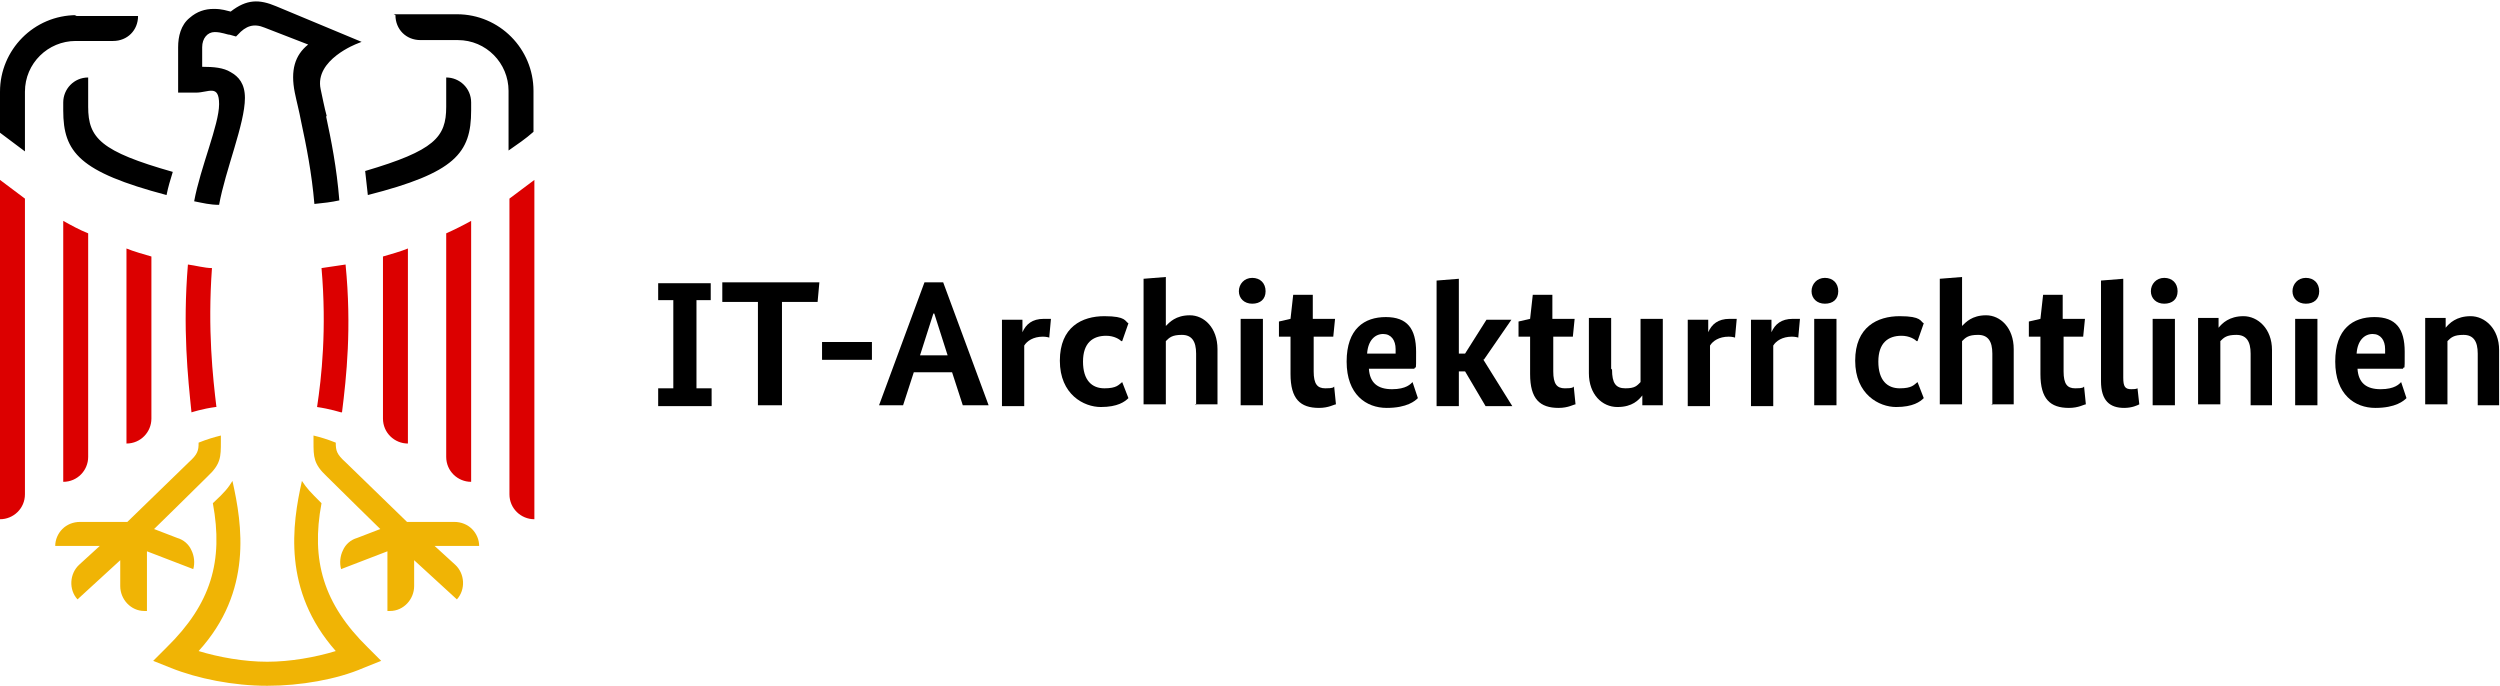 <?xml version="1.0" encoding="UTF-8"?>
<svg xmlns="http://www.w3.org/2000/svg" xmlns:xlink="http://www.w3.org/1999/xlink" xmlns:serif="http://www.serif.com/" id="Layer_1" version="1.1" viewBox="0 0 280.7 77">
  <defs>
    <style>
      .st0 {
        fill: none;
      }

      .st1 {
        fill: #dc0000;
      }

      .st2 {
        fill: #f0b405;
      }
    </style>
  </defs>
  <g id="BoundingBox">
    <rect class="st0" width="197" height="77"></rect>
  </g>
  <g id="Adler">
    <path class="st1" d="M2.8,22.2v33.3c0,1.6-1.3,2.8-2.8,2.8V20.2c.9.7,1.9,1.4,2.8,2.1ZM7.1,24.8v29.3c1.6,0,2.8-1.3,2.8-2.8v-25.1c-1-.4-1.9-.9-2.8-1.4ZM14.2,27.9v21.9c1.6,0,2.8-1.3,2.8-2.8v-18.2c-.7-.2-2.1-.6-2.8-.9ZM24.3,45.7c-.4-3.3-1-8.7-.5-15.6-.8,0-1.9-.3-2.7-.4-.6,7.2,0,12.7.4,16.6,0,0,1.2-.4,2.7-.6ZM57.2,22.2v33.3c0,1.6,1.3,2.8,2.8,2.8V20.2c-.9.7-1.9,1.4-2.8,2.1ZM50.1,26.2v25.1c0,1.6,1.3,2.8,2.8,2.8v-29.3c-.9.5-1.9,1-2.8,1.4ZM43,28.8v18.2c0,1.6,1.3,2.8,2.8,2.8v-21.9c-.7.3-2.1.7-2.8.9ZM38.4,46.3c.5-4,1.1-9.5.4-16.6-.8.1-1.9.3-2.7.4.6,6.9,0,12.3-.5,15.6,1.4.2,2.7.6,2.7.6Z"></path>
    <path class="st2" d="M16.2,68.6c-1.5,0-2.7-1.3-2.7-2.8v-2.9l-4.8,4.4c-1-1.1-.9-2.9.2-3.9l2.3-2.1h-5c0-.7.3-1.4.8-1.9.5-.5,1.2-.8,2-.8h5.3l6.9-6.7c1-.9,1.1-1.3,1.1-2.2,1-.4,1.7-.6,2.5-.8v.7c0,1.7,0,2.5-1.5,3.9-1.5,1.5-6,5.9-6,5.9l2.6,1c.7.2,1.3.7,1.6,1.4.3.6.4,1.4.2,2.1l-5.2-2v6.7h0ZM30,77c3.7,0,7.8-.7,10.8-2l2-.8s-.6-.6-1.5-1.5c-5-4.9-6.4-9.8-5.2-16.2-1.3-1.3-1.6-1.6-2.2-2.5-1.1,4.9-2.2,12.3,3.8,19.1-2.3.7-5.1,1.2-7.7,1.2s-5.4-.5-7.7-1.2c6.1-6.7,4.9-14.2,3.8-19.1-.5.8-.8,1.2-2.2,2.5,1.2,6.5-.2,11.3-5.2,16.2-.9.9-1.5,1.5-1.5,1.5l2,.8c3,1.2,7,2,10.8,2ZM43.8,68.6c1.5,0,2.7-1.3,2.7-2.8v-2.9l4.8,4.4c1-1.1.9-2.9-.2-3.9l-2.3-2.1h5c0-.7-.3-1.4-.8-1.9-.5-.5-1.2-.8-2-.8h-5.3l-6.9-6.7c-1-.9-1.1-1.3-1.1-2.2-1-.4-1.7-.6-2.5-.8v.7c0,1.7,0,2.5,1.5,3.9,1.5,1.5,6,5.9,6,5.9l-2.6,1c-.7.2-1.3.7-1.6,1.4-.3.6-.4,1.4-.2,2.1l5.2-2s0,6.7,0,6.7Z"></path>
    <path d="M36.6,13c.6,2.8,1.2,5.8,1.5,9.5-.9.2-1.8.3-2.8.4-.3-3.5-.9-6.5-1.5-9.3-.2-1.1-.5-2.2-.7-3.2-.5-2.5,0-4.2,1.5-5.4l-4.9-1.9c-1.2-.5-2.1-.2-3,.8l-.2.2-.7-.2c-.3,0-.9-.3-1.7-.3s-1.4.7-1.4,1.7v2.2c1.3,0,2.4.1,3.2.6.9.5,1.6,1.3,1.6,2.9,0,2.9-2.2,8.1-2.9,12-1,0-1.8-.2-2.8-.4.7-3.8,2.8-8.6,2.8-10.9s-1.2-1.3-2.6-1.3h-2v-5.1c0-1.2.3-2.5,1.3-3.3.8-.7,1.7-1,2.7-1s1.4.2,1.9.3c1.8-1.4,3.2-1.4,5.1-.6l9.6,4-.5.2s-4.8,1.8-4.1,5.1c.2.9.4,2,.7,3.1ZM8.6,1.7C3.8,1.7,0,5.6,0,10.3v4.6c.9.7,1.9,1.4,2.8,2.1v-6.7c0-3.2,2.6-5.7,5.7-5.7h4.2c.8,0,1.5-.3,2-.8.5-.5.8-1.2.8-2,0,0-7.1,0-7.1,0ZM19.4,19.3c-8.1-2.3-9.5-3.8-9.5-7.3v-3.3c-1.6,0-2.8,1.3-2.8,2.8v.9c0,4.7,1.8,6.9,11.6,9.5.2-1,.4-1.6.7-2.6ZM44.4,1.7c0,.8.3,1.5.8,2,.5.5,1.2.8,2,.8h4.2c3.2,0,5.7,2.6,5.7,5.7v6.7c1-.7,1.9-1.3,2.8-2.1v-4.6c0-4.7-3.8-8.6-8.6-8.6,0,0-7.1,0-7.1,0ZM41.3,21.9c9.8-2.5,11.6-4.7,11.6-9.5v-.9c0-1.6-1.3-2.8-2.8-2.8v3.3c0,3.4-1.3,4.9-9.1,7.2.1.9.2,1.8.3,2.7Z"></path>
  </g>
  <g>
    <path d="M75.5,33.7h-1.6v-1.9h5.9v1.9h-1.6v9.9h1.7v2h-6v-2h1.7v-9.9Z"></path>
    <path d="M91.8,33.9h-4v11.6h-2.7v-11.6h-4v-2.2h10.9l-.2,2.2Z"></path>
    <path d="M97.9,40.4h-5.6v-2h5.6v2Z"></path>
    <path d="M108.1,45.5l-1.2-3.7h-4.3l-1.2,3.7h-2.7l5.1-13.8h2.1l5.1,13.8h-2.9ZM104.8,35.2h0l-1.5,4.7h3.1l-1.5-4.7Z"></path>
    <path d="M117.8,37.9c0,0-.3-.1-.7-.1-1.1,0-1.8.5-2.1,1v6.8h-2.5v-9.7h2.3v1.4h0c.4-.9,1.1-1.5,2.4-1.5s.7,0,.8,0l-.2,2.2Z"></path>
    <path d="M125.9,38.3c-.2-.2-.8-.6-1.7-.6-1.5,0-2.6.8-2.6,2.9s1,3,2.4,3,1.6-.4,2-.7l.7,1.8c-.4.4-1.2,1-3.1,1s-4.6-1.4-4.6-5.2,2.5-5,5-5,2.3.6,2.7.8l-.7,2Z"></path>
    <path d="M134.3,45.5v-5.8c0-1.4-.5-2.1-1.6-2.1s-1.4.3-1.8.7v7.1h-2.5v-14.1l2.5-.2v5.5h0c.4-.4,1.1-1.2,2.7-1.2s3.1,1.4,3.1,3.8v6.2h-2.5Z"></path>
    <path d="M140.6,34.1c-.9,0-1.5-.6-1.5-1.4s.6-1.5,1.5-1.5,1.5.6,1.5,1.5-.6,1.4-1.5,1.4ZM141.8,45.5h-2.5v-9.7h2.5v9.7Z"></path>
    <path d="M149.7,37.8h-2.2v3.9c0,1.4.4,1.9,1.3,1.9s.9-.1,1-.2l.2,2c-.2,0-.8.4-1.9.4-2.1,0-3.2-1-3.2-3.8v-4.2h-1.3v-1.7l1.3-.3.3-2.7h2.2v2.7h2.5l-.2,2Z"></path>
    <path d="M158.9,41.4h-5.2c.1,1.6,1,2.3,2.6,2.3s2.1-.6,2.3-.8l.6,1.8c-.3.3-1.2,1.1-3.5,1.1s-4.5-1.5-4.5-5.2,2-5,4.4-5,3.4,1.3,3.4,3.9,0,1.4-.2,1.9ZM153.6,39.7h3.1c0-.2,0-.3,0-.5,0-1-.5-1.7-1.4-1.7s-1.7.7-1.8,2.2Z"></path>
    <path d="M166.5,40.3l3.3,5.3h-3l-2.3-3.9h-.7v3.9h-2.5v-14.1l2.5-.2v8.4h.7l2.4-3.8h2.8l-3.1,4.5Z"></path>
    <path d="M176.6,37.8h-2.2v3.9c0,1.4.4,1.9,1.3,1.9s.9-.1,1-.2l.2,2c-.2,0-.8.4-1.9.4-2.1,0-3.2-1-3.2-3.8v-4.2h-1.3v-1.7l1.3-.3.3-2.7h2.2v2.7h2.5l-.2,2Z"></path>
    <path d="M181,41.5c0,1.5.4,2.1,1.5,2.1s1.3-.3,1.7-.7v-7.1h2.5v9.7h-2.3v-1.1h0c-.4.5-1.1,1.3-2.8,1.3s-3.2-1.4-3.2-3.8v-6.2h2.5v5.7Z"></path>
    <path d="M194.8,37.9c0,0-.3-.1-.7-.1-1.1,0-1.8.5-2.1,1v6.8h-2.5v-9.7h2.3v1.4h0c.4-.9,1.1-1.5,2.4-1.5s.7,0,.8,0l-.2,2.2Z"></path>
    <path d="M201.9,37.9c0,0-.3-.1-.7-.1-1.1,0-1.8.5-2.1,1v6.8h-2.5v-9.7h2.3v1.4h0c.4-.9,1.1-1.5,2.4-1.5s.7,0,.8,0l-.2,2.2Z"></path>
    <path d="M204.9,34.1c-.9,0-1.5-.6-1.5-1.4s.6-1.5,1.5-1.5,1.5.6,1.5,1.5-.6,1.4-1.5,1.4ZM206.2,45.5h-2.5v-9.7h2.5v9.7Z"></path>
    <path d="M215.2,38.3c-.2-.2-.8-.6-1.7-.6-1.5,0-2.6.8-2.6,2.9s1,3,2.4,3,1.6-.4,2-.7l.7,1.8c-.4.4-1.2,1-3.1,1s-4.6-1.4-4.6-5.2,2.5-5,5-5,2.3.6,2.7.8l-.7,2Z"></path>
    <path d="M223.7,45.5v-5.8c0-1.4-.5-2.1-1.6-2.1s-1.4.3-1.8.7v7.1h-2.5v-14.1l2.5-.2v5.5h0c.4-.4,1.1-1.2,2.7-1.2s3.1,1.4,3.1,3.8v6.2h-2.5Z"></path>
    <path d="M233.9,37.8h-2.2v3.9c0,1.4.4,1.9,1.3,1.9s.9-.1,1-.2l.2,2c-.2,0-.8.4-1.9.4-2.1,0-3.2-1-3.2-3.8v-4.2h-1.3v-1.7l1.3-.3.3-2.7h2.2v2.7h2.5l-.2,2Z"></path>
    <path d="M238.4,42.4c0,1,.2,1.3.9,1.3s.6-.1.7-.1l.2,1.8c-.2.1-.8.4-1.7.4-1.6,0-2.6-.8-2.6-3v-11.3l2.5-.2v11.2Z"></path>
    <path d="M243,34.1c-.9,0-1.5-.6-1.5-1.4s.6-1.5,1.5-1.5,1.5.6,1.5,1.5-.6,1.4-1.5,1.4ZM244.2,45.5h-2.5v-9.7h2.5v9.7Z"></path>
    <path d="M252.7,45.5v-5.8c0-1.4-.5-2.1-1.6-2.1s-1.4.3-1.8.7v7.1h-2.5v-9.7h2.3v1.1h0c.4-.5,1.2-1.3,2.8-1.3s3.2,1.4,3.2,3.8v6.2h-2.5Z"></path>
    <path d="M258.9,34.1c-.9,0-1.5-.6-1.5-1.4s.6-1.5,1.5-1.5,1.5.6,1.5,1.5-.6,1.4-1.5,1.4ZM260.2,45.5h-2.5v-9.7h2.5v9.7Z"></path>
    <path d="M269.9,41.4h-5.2c.1,1.6,1,2.3,2.6,2.3s2.1-.6,2.3-.8l.6,1.8c-.3.3-1.2,1.1-3.5,1.1s-4.5-1.5-4.5-5.2,2-5,4.4-5,3.4,1.3,3.4,3.9,0,1.4-.2,1.9ZM264.7,39.7h3.1c0-.2,0-.3,0-.5,0-1-.5-1.7-1.4-1.7s-1.7.7-1.8,2.2Z"></path>
    <path d="M278.2,45.5v-5.8c0-1.4-.5-2.1-1.6-2.1s-1.4.3-1.8.7v7.1h-2.5v-9.7h2.3v1.1h0c.4-.5,1.2-1.3,2.8-1.3s3.2,1.4,3.2,3.8v6.2h-2.5Z"></path>
  </g>
</svg>
